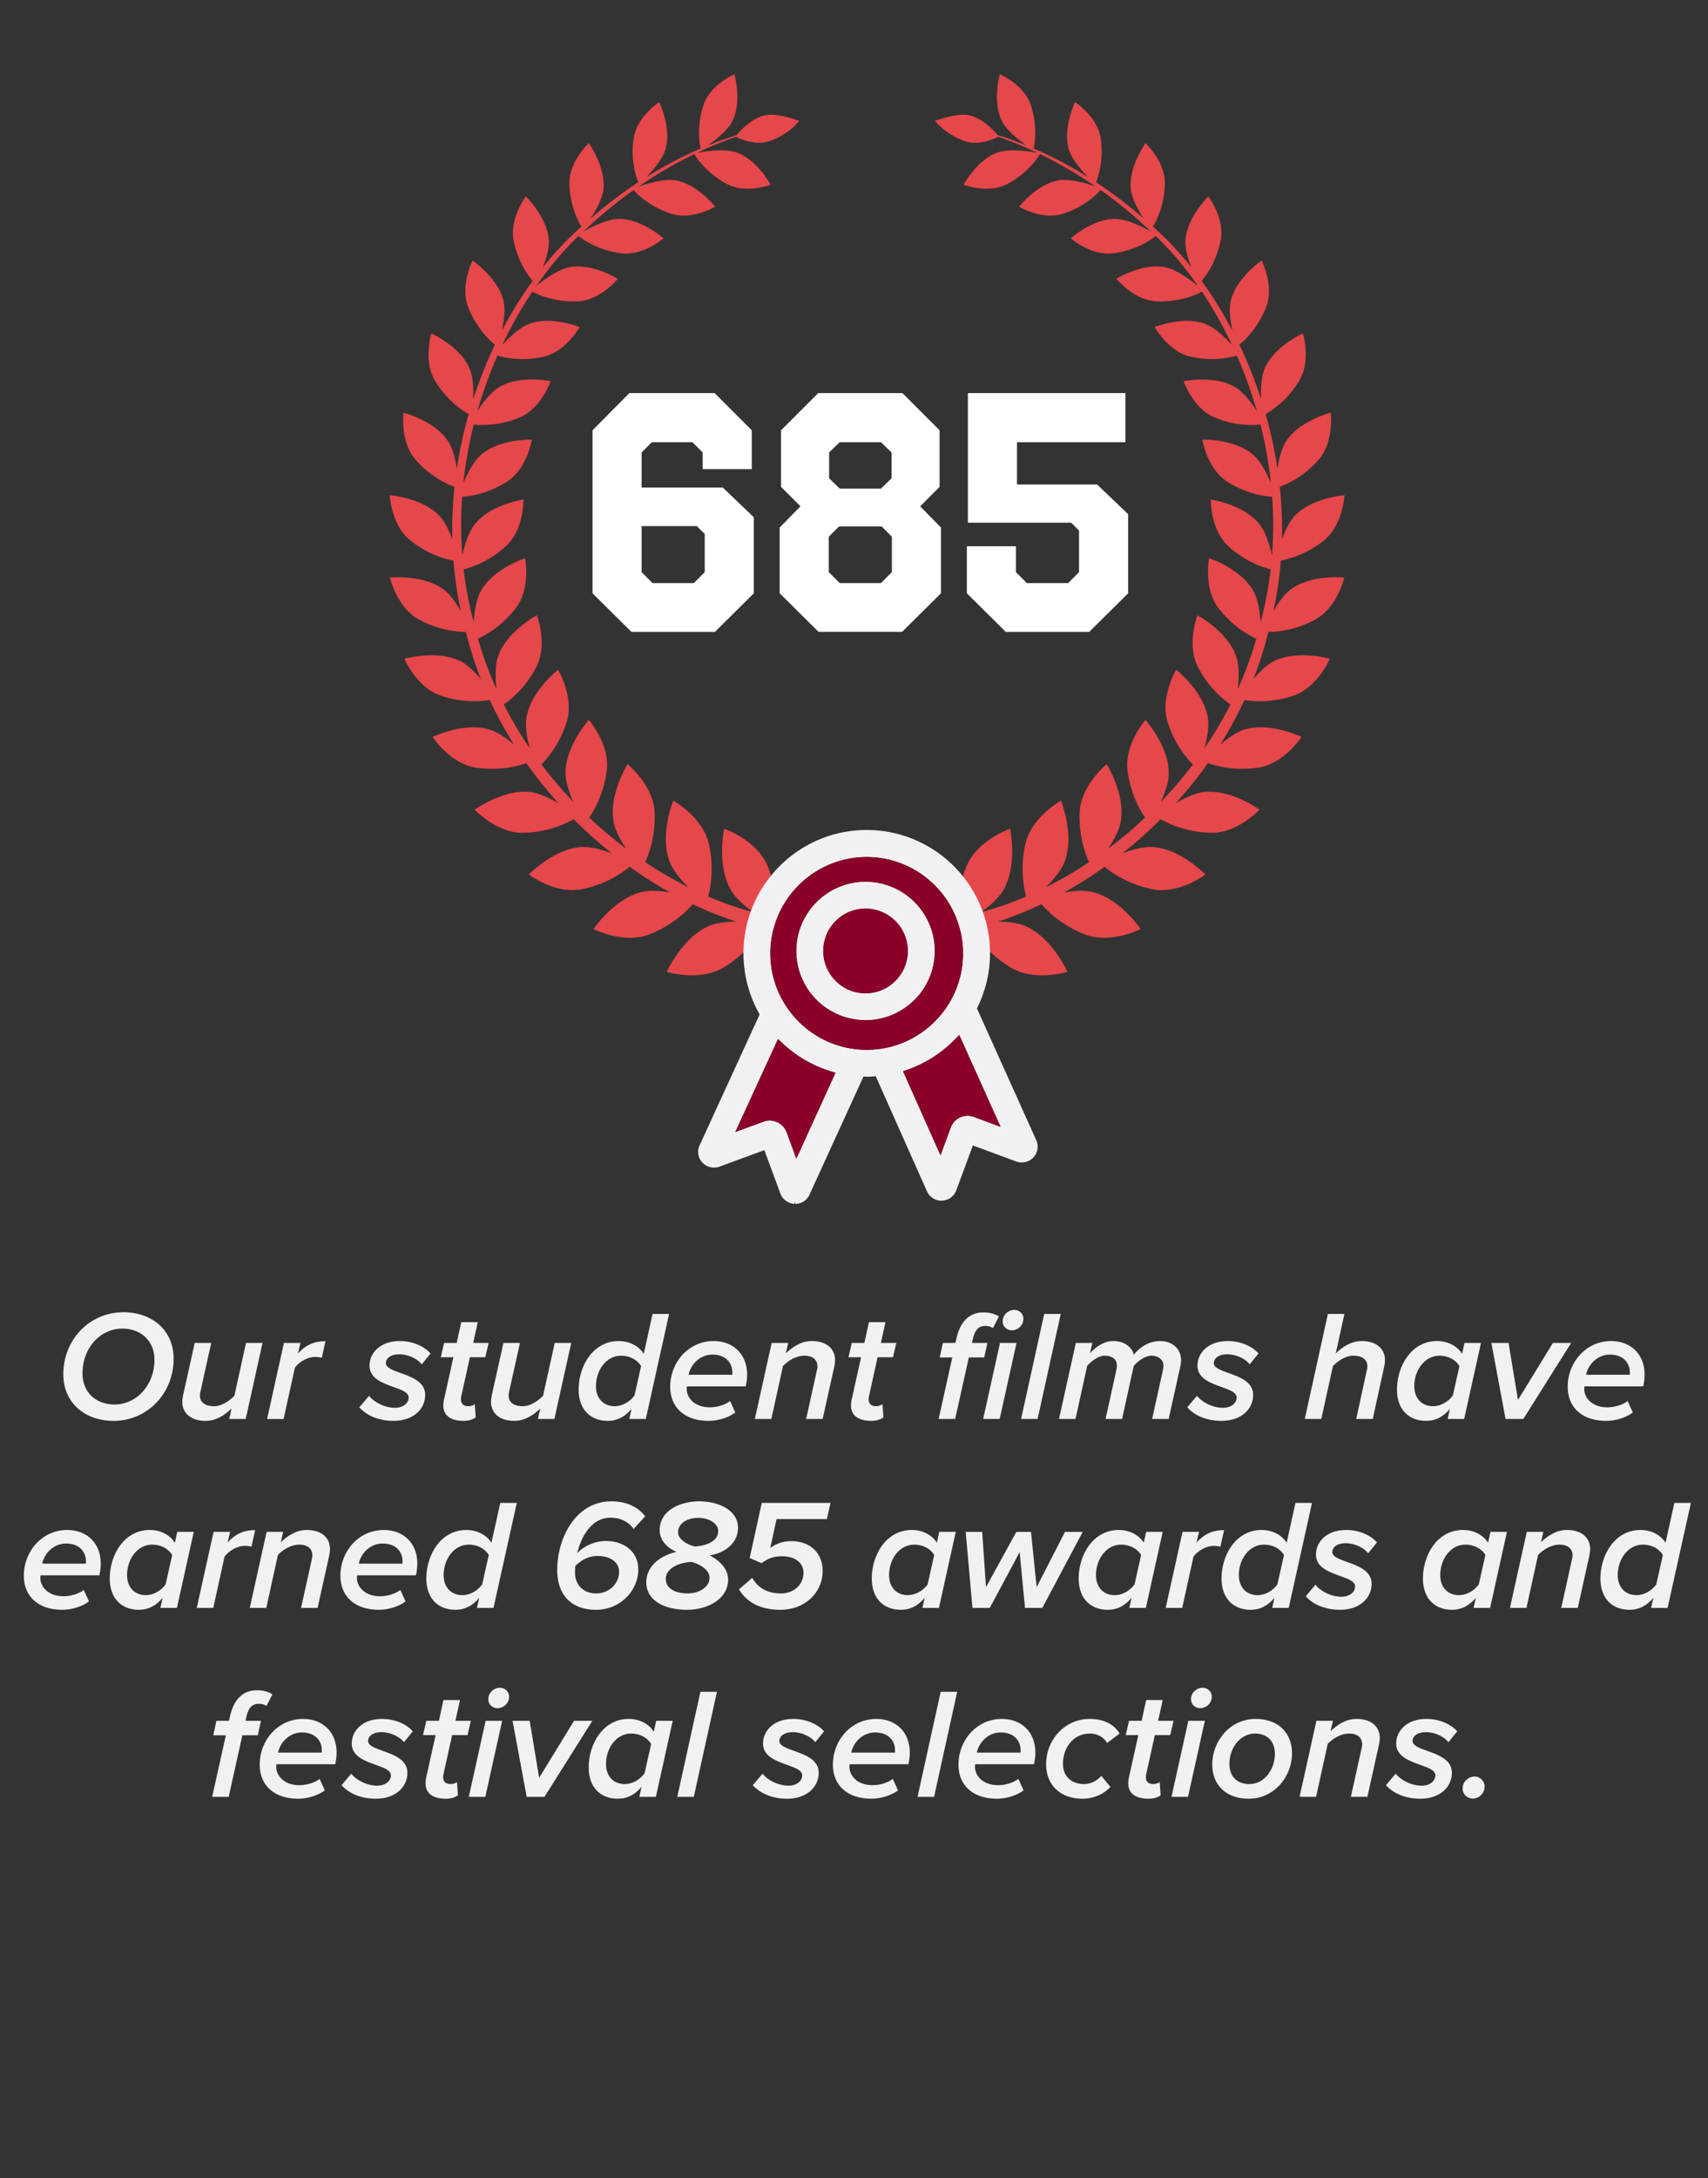 <svg xmlns="http://www.w3.org/2000/svg" viewBox="0 0 325.649 415.005" xmlns:v="https://vecta.io/nano"><rect x="0" y="0" width="325.649" height="415.005" fill="#333333" stroke="none"/><path d="M250.813 118.023c4.187-2.282 5.497-7.975 5.497-7.975s-6.469-.655-10.364 2.372c-1.194.929-2.299 2.543-3.168 4.071.711-3.224 1.169-6.46 1.426-9.679 1.584-.295 4.897-1.186 8.202-3.819 3.652-2.92 3.943-8.635 3.943-8.635s-6.353.471-9.598 4.054c-.976 1.083-1.759 2.783-2.333 4.384a76.45 76.45 0 0 0-.415-10.03c1.434-.522 4.572-1.944 7.38-5.129 3.027-3.438 2.337-8.999 2.337-8.999s-6.053 1.528-8.571 5.54c-.839 1.336-1.314 3.356-1.588 5.129a82.43 82.43 0 0 0-2.265-10.42c1.22-.681 4.135-2.59 6.387-6.284 2.342-3.827.732-9.08.732-9.08s-5.587 2.504-7.333 6.807c-.638 1.575-.719 3.874-.642 5.737-1.169-3.609-2.556-7.089-4.135-10.39 1.07-.873 3.549-3.211 5.09-7.141 1.601-4.097-.848-8.892-.848-8.892s-4.962 3.369-5.916 7.817c-.342 1.597-.047 3.776.33 5.54-1.772-3.386-3.742-6.558-5.852-9.478.92-1.092 2.821-3.733 3.613-7.663.852-4.225-2.329-8.438-2.329-8.438s-4.217 4.097-4.379 8.549c-.056 1.49.514 3.369 1.126 4.945-2.316-2.903-4.773-5.492-7.32-7.723.664-1.1 2.175-4.05 2.273-8.164.107-4.225-3.682-7.753-3.682-7.753s-3.373 4.675-2.77 9.003c.235 1.717 1.413 3.819 2.406 5.343a84.79 84.79 0 0 0-9.071-6.892c.42-1.036 1.503-4.251.873-8.429-.625-4.088-4.876-6.845-4.876-6.845s-2.457 5.082-1.143 9.153c.574 1.781 2.325 3.814 3.587 5.124-3.797-2.376-7.312-4.14-10.334-5.441.214-.976.775-4.328-.582-8.361-1.293-3.844-5.873-5.779-5.873-5.779s-1.498 5.321.458 9.029c.916 1.73 3.168 3.51 4.619 4.534-2.158-.882-4.011-1.511-5.475-1.961-.659-.801-2.937-3.356-5.685-3.827-2.333-.398-6.255 1.104-6.255 1.104s1.879 2.56 5.677 3.861c2.744.942 5.792-.539 6.357-.835a75.96 75.96 0 0 1 7.462 3.065c-1.404-.261-5.18-.852-7.462-.107-3.986 1.31-6.601 6.182-6.601 6.182s4.641 1.781 8.241-.09c4.024-2.085 5.942-5.129 6.306-5.754 3.155 1.524 6.772 3.54 10.625 6.195-1.657-.582-4.743-1.511-6.867-1.207-4.234.604-7.727 5.039-7.727 5.039s4.349 2.616 8.297 1.37c4.153-1.297 6.58-3.78 7.252-4.538a85.79 85.79 0 0 1 8.926 7.286c.223.197.445.411.668.616-1.575-.882-4.469-2.325-6.627-2.397-4.367-.141-8.66 3.699-8.66 3.699s3.909 3.395 8.095 2.847c4.448-.578 7.338-2.676 8.112-3.296 2.851 2.736 5.565 5.951 8.057 9.534-1.43-1.169-4.067-3.112-6.207-3.562-4.362-.916-9.354 2.183-9.354 2.183s3.322 4.101 7.629 4.294c4.465.201 7.701-1.319 8.673-1.845 2.106 3.142 4.037 6.554 5.745 10.176-1.297-1.413-3.215-3.262-4.974-3.968-4.217-1.695-9.782.539-9.782.539s2.603 4.709 6.897 5.664c4.127.92 7.449.167 8.767-.231a83.41 83.41 0 0 1 3.819 10.553c-1.049-1.593-2.526-3.532-4.037-4.469-3.939-2.449-9.928-1.194-9.928-1.194s1.785 5.197 5.929 6.918c3.866 1.605 7.261 1.498 8.733 1.336a81.32 81.32 0 0 1 1.982 11.118c-.771-1.798-1.926-4.054-3.301-5.283-3.519-3.159-9.761-2.958-9.761-2.958s.873 5.54 4.735 8.001c3.622 2.316 7.068 2.8 8.562 2.894a74.68 74.68 0 0 1-.021 11.152c-.454-1.948-1.22-4.444-2.389-5.929-2.988-3.802-9.29-4.705-9.29-4.705s-.103 5.719 3.343 8.883c3.215 2.954 6.584 4.054 8.074 4.418-.385 3.356-1.015 6.713-1.918 10.047-.137-1.939-.484-4.26-1.31-5.801-2.325-4.349-8.502-6.374-8.502-6.374s-1.117 5.728 1.781 9.512c2.641 3.45 5.728 5.15 7.213 5.822a68.38 68.38 0 0 1-3.532 9.624c.214-1.991.291-4.435-.274-6.16-1.571-4.782-7.415-7.916-7.415-7.916s-2.14 5.561.103 9.88c2.029 3.917 4.816 6.165 6.195 7.111-1.477 2.915-3.142 5.702-4.957 8.356.501-1.858.899-4.028.659-5.698-.723-5.082-6.045-9.264-6.045-9.264s-3.134 5.21-1.648 9.945c1.293 4.123 3.562 6.832 4.82 8.1-1.914 2.521-3.964 4.906-6.113 7.145.766-1.7 1.46-3.647 1.511-5.253.167-5.236-4.439-10.381-4.439-10.381s-4.071 4.679-3.412 9.701c.552 4.29 2.295 7.376 3.343 8.909a82.83 82.83 0 0 1-7.064 5.925c1.045-1.545 2.038-3.326 2.363-4.889 1.1-5.231-2.62-11.22-2.62-11.22s-4.919 3.986-5.15 9.144c-.197 4.397.997 7.804 1.781 9.529a76.45 76.45 0 0 1-8.219 4.79c1.413-1.421 2.877-3.159 3.523-4.778 2.029-5.064-.646-11.738-.646-11.738s-5.651 3.129-6.794 8.275c-1.002 4.478-.355 8.172.133 10.009-2.898 1.241-5.775 2.23-8.579 2.967 1.588-1.152 3.224-2.556 4.114-3.986 2.937-4.73 1.43-11.91 1.43-11.91s-6.233 2.14-8.297 7.111c-1.682 4.041-1.794 7.646-1.67 9.675a74.17 74.17 0 0 0-11.088 2.997 79.51 79.51 0 0 0-6.212 2.5 79.35 79.35 0 0 0-6.212-2.5c-3.309-1.182-7.017-2.222-11.092-2.997.124-2.033.009-5.634-1.67-9.675-2.063-4.97-8.297-7.111-8.297-7.111s-1.507 7.179 1.43 11.91c.886 1.43 2.521 2.834 4.11 3.981-2.804-.732-5.677-1.721-8.575-2.962.488-1.837 1.134-5.531.137-10.009-1.147-5.146-6.798-8.275-6.798-8.275s-2.676 6.674-.646 11.738c.646 1.618 2.106 3.352 3.519 4.773-2.757-1.383-5.51-2.984-8.215-4.786.783-1.73 1.978-5.133 1.781-9.529-.231-5.159-5.15-9.144-5.15-9.144s-3.724 5.989-2.62 11.22c.325 1.558 1.314 3.335 2.355 4.88a84.05 84.05 0 0 1-7.055-5.921c1.049-1.528 2.791-4.619 3.348-8.904.655-5.022-3.416-9.701-3.416-9.701s-4.606 5.146-4.439 10.381c.051 1.601.741 3.549 1.507 5.244a80.55 80.55 0 0 1-6.105-7.141c1.259-1.267 3.523-3.977 4.816-8.095 1.49-4.735-1.644-9.945-1.644-9.945s-5.326 4.183-6.049 9.264c-.24 1.665.154 3.827.655 5.681-1.811-2.65-3.476-5.428-4.953-8.339 1.383-.95 4.165-3.198 6.195-7.111 2.243-4.319.107-9.88.107-9.88s-5.852 3.134-7.419 7.916c-.565 1.721-.488 4.153-.278 6.143-1.391-3.078-2.581-6.28-3.523-9.607 1.485-.672 4.572-2.372 7.209-5.822 2.894-3.784 1.781-9.512 1.781-9.512s-6.177 2.025-8.502 6.374c-.826 1.537-1.173 3.853-1.31 5.788-.899-3.331-1.528-6.687-1.914-10.035 1.494-.368 4.859-1.468 8.074-4.418 3.442-3.164 3.339-8.883 3.339-8.883s-6.306.903-9.29 4.705c-1.164 1.481-1.931 3.968-2.384 5.916-.291-3.742-.287-7.466-.021-11.139 1.498-.098 4.945-.582 8.558-2.894 3.861-2.462 4.735-8.001 4.735-8.001s-6.242-.201-9.765 2.958c-1.366 1.224-2.521 3.468-3.288 5.261.402-3.776 1.075-7.487 1.978-11.096 1.477.163 4.863.27 8.725-1.336 4.148-1.721 5.933-6.918 5.933-6.918s-5.989-1.254-9.928 1.194c-1.507.938-2.98 2.864-4.028 4.452 1.049-3.647 2.337-7.171 3.814-10.531 1.319.398 4.641 1.147 8.759.227 4.294-.955 6.901-5.664 6.901-5.664s-5.565-2.235-9.786-.539c-1.751.702-3.665 2.539-4.957 3.956 1.704-3.617 3.635-7.025 5.732-10.159.98.527 4.212 2.042 8.673 1.841 4.311-.193 7.629-4.294 7.629-4.294s-4.992-3.099-9.358-2.183c-2.132.45-4.756 2.384-6.195 3.553 2.492-3.579 5.201-6.79 8.048-9.525.779.625 3.673 2.718 8.108 3.296 4.195.548 8.1-2.847 8.1-2.847s-4.294-3.84-8.66-3.699c-2.149.068-5.039 1.511-6.614 2.389l.659-.608c3.031-2.834 6.036-5.236 8.922-7.286.676.766 3.104 3.241 7.252 4.538 3.947 1.246 8.292-1.37 8.292-1.37s-3.489-4.435-7.727-5.039c-2.111-.304-5.193.621-6.85 1.203 3.849-2.65 7.462-4.662 10.613-6.186.368.629 2.286 3.669 6.306 5.749 3.6 1.871 8.237.09 8.237.09s-2.616-4.872-6.593-6.182c-2.277-.745-6.045-.158-7.453.107a75.44 75.44 0 0 1 7.449-3.065c.574.3 3.617 1.777 6.357.835 3.797-1.301 5.672-3.861 5.672-3.861s-3.917-1.503-6.25-1.104c-2.753.471-5.034 3.031-5.689 3.831a64.5 64.5 0 0 0-5.475 1.961c1.447-1.023 3.707-2.804 4.623-4.538 1.961-3.707.458-9.029.458-9.029s-4.581 1.935-5.873 5.779c-1.357 4.037-.796 7.389-.582 8.361-3.022 1.306-6.541 3.069-10.343 5.45 1.267-1.31 3.022-3.348 3.596-5.133 1.314-4.071-1.143-9.153-1.143-9.153s-4.251 2.757-4.872 6.845c-.634 4.183.45 7.398.869 8.434-2.915 1.918-5.972 4.191-9.076 6.897.993-1.524 2.175-3.63 2.41-5.351.599-4.328-2.766-9.003-2.766-9.003s-3.793 3.528-3.69 7.753c.103 4.114 1.614 7.068 2.277 8.168-2.547 2.23-5.013 4.825-7.329 7.736.616-1.584 1.186-3.468 1.134-4.962-.167-4.452-4.384-8.549-4.384-8.549s-3.176 4.212-2.325 8.438c.792 3.934 2.697 6.576 3.613 7.667-2.111 2.92-4.08 6.092-5.856 9.482.381-1.768.676-3.947.334-5.548-.959-4.448-5.916-7.817-5.916-7.817s-2.449 4.795-.848 8.892c1.541 3.934 4.024 6.272 5.094 7.145-1.58 3.305-2.971 6.79-4.14 10.403.077-1.867 0-4.174-.642-5.754-1.751-4.302-7.333-6.807-7.333-6.807s-1.61 5.253.732 9.08c2.252 3.699 5.171 5.608 6.391 6.289-.967 3.382-1.734 6.871-2.269 10.428-.27-1.777-.749-3.801-1.593-5.141-2.513-4.011-8.566-5.54-8.566-5.54s-.694 5.561 2.333 8.999c2.813 3.189 5.955 4.611 7.389 5.129-.351 3.309-.501 6.661-.415 10.047-.578-1.605-1.357-3.318-2.342-4.401-3.241-3.583-9.594-4.054-9.594-4.054s.291 5.715 3.947 8.635c3.301 2.637 6.618 3.528 8.202 3.819.257 3.228.715 6.46 1.426 9.692-.869-1.537-1.974-3.151-3.172-4.084-3.896-3.027-10.36-2.372-10.36-2.372s1.306 5.694 5.492 7.975c3.84 2.098 7.38 2.38 8.994 2.389.749 3.091 1.708 6.092 2.843 8.99-1.113-1.323-2.436-2.65-3.742-3.339-4.452-2.35-10.831-.544-10.831-.544s2.32 5.484 6.931 7.038c4.127 1.391 7.659 1.104 9.337.826 1.366 2.954 2.924 5.788 4.632 8.502-1.391-1.182-3.039-2.359-4.534-2.838-4.885-1.58-10.981 1.37-10.981 1.37s3.309 5.099 8.215 5.844c4.491.681 8.048-.291 9.636-.86a81.71 81.71 0 0 0 6.169 7.684c-1.64-.972-3.57-1.914-5.21-2.14-5.189-.719-10.792 3.326-10.792 3.326s4.225 4.538 9.294 4.418c4.671-.116 8.091-1.747 9.564-2.599 2.329 2.333 4.765 4.508 7.273 6.503-1.811-.681-3.896-1.271-5.565-1.212-5.343.201-10.253 5.253-10.253 5.253s5.047 3.814 10.116 2.795c4.628-.933 7.761-3.147 9.114-4.272a81.19 81.19 0 0 0 7.684 4.889c-1.781-.295-3.703-.441-5.197-.12-5.334 1.143-9.375 7.094-9.375 7.094s5.754 2.937 10.668 1.015c4.311-1.691 7.021-4.324 8.258-5.741a66.38 66.38 0 0 0 8.309 3.305c-1.802.026-3.699.223-5.111.796-5.154 2.098-8.16 8.789-8.16 8.789s6.297 1.935 10.891-.869c4.183-2.551 6.456-5.814 7.385-7.402 6.533 1.173 11.974 2.997 16.4 4.996-8.023 4.221-11.302 8.121-11.302 8.121l2.851 2.543s3.742-4.546 11.974-8.934c8.232 4.388 11.974 8.934 11.974 8.934l2.847-2.543s-3.275-3.9-11.297-8.121c4.427-1.999 9.863-3.823 16.396-4.996.929 1.588 3.202 4.85 7.38 7.402 4.598 2.804 10.899.869 10.899.869s-3.01-6.691-8.164-8.789c-1.413-.574-3.305-.771-5.107-.796a66.27 66.27 0 0 0 8.305-3.305c1.237 1.421 3.951 4.05 8.262 5.741 4.91 1.922 10.664-1.015 10.664-1.015s-4.046-5.951-9.375-7.094c-1.494-.321-3.412-.176-5.193.12a81.95 81.95 0 0 0 7.684-4.885c1.353 1.122 4.482 3.335 9.106 4.268 5.069 1.019 10.12-2.795 10.12-2.795s-4.91-5.052-10.253-5.253c-1.67-.06-3.75.527-5.561 1.207a85.1 85.1 0 0 0 7.273-6.494c1.473.848 4.893 2.479 9.559 2.594 5.069.12 9.294-4.418 9.294-4.418s-5.604-4.046-10.792-3.326c-1.635.227-3.562 1.164-5.201 2.136 2.183-2.414 4.251-4.974 6.165-7.68 1.588.569 5.141 1.541 9.628.86 4.91-.745 8.215-5.844 8.215-5.844s-6.092-2.95-10.981-1.37c-1.49.479-3.129 1.648-4.521 2.83 1.708-2.71 3.262-5.54 4.628-8.493 1.678.278 5.206.565 9.333-.826 4.606-1.554 6.931-7.038 6.931-7.038s-6.383-1.807-10.831.544c-1.301.689-2.624 2.012-3.737 3.331a70.67 70.67 0 0 0 2.843-8.981c1.614-.009 5.154-.295 8.99-2.389" fill="#e6474a"/><use href="#B" fill="#d1d3d4"/><g fill="#f1f1f3"><path d="M185.654 212.816c-.835-.308-1.774-.287-2.593.099a3.38 3.38 0 0 0-1.779 1.904l-1.967 5.316-7.136-16.015.819-.282c3.396-1.189 6.542-3.193 9.077-5.791l.819-.835 7.872 17.502-5.112-1.899zm-20.408-12.78c-10.12 0-18.363-8.248-18.363-18.368s8.242-18.363 18.363-18.363 18.368 8.242 18.368 18.363-8.242 18.368-18.368 18.368m-13.412 20.731l-1.862-5.05c-.511-1.351-1.841-2.207-3.229-2.207-.37 0-.762.063-1.127.203l-5.42 1.982 8.138-17.711.819.777a23.76 23.76 0 0 0 9.265 5.378l.876.266-7.46 16.359zm45.745-3.496l-11.31-25.113.167-.344c1.528-3.213 2.327-6.63 2.327-10.146 0-12.963-10.548-23.517-23.517-23.517s-23.496 10.553-23.496 23.517a23.53 23.53 0 0 0 2.885 11.268l.203.35-11.451 24.946c-.511 1.106-.308 2.394.532 3.292.814.882 2.102 1.189 3.25.777l8.566-3.146 3.047 8.263c.433 1.142 1.497 1.92 2.723 1.982l.021-.287h.099v.287c1.169 0 2.254-.699 2.723-1.779l10.287-22.5.569.042c.391 0 .574 0 .756-.016l1.002-.083 9.797 21.983a3 3 0 0 0 2.744 1.737c1.304-.042 2.389-.798 2.817-1.961l3.172-8.571 8.263 3.067c1.142.412 2.452.104 3.271-.777.84-.897 1.043-2.186.553-3.271"/><use href="#B"/></g><path d="M190.769 214.715l-5.112-1.904c-.84-.303-1.779-.282-2.598.104-.819.37-1.45 1.043-1.779 1.904l-1.961 5.316-7.136-16.015.819-.282c3.391-1.189 6.542-3.193 9.077-5.791l.819-.835 7.872 17.502zm-31.472-10.306l-7.465 16.359-1.862-5.05c-.511-1.351-1.836-2.212-3.229-2.212a3.2 3.2 0 0 0-1.127.203l-5.415 1.988 8.138-17.711.819.777c2.634 2.473 5.848 4.335 9.26 5.378l.882.266zm5.72-10.022a13.21 13.21 0 0 1-13.193-13.188 13.21 13.21 0 0 1 13.193-13.188c7.262 0 13.209 5.905 13.209 13.188s-5.931 13.188-13.209 13.188m.224-31.081c-10.126 0-18.363 8.242-18.363 18.363s8.237 18.363 18.363 18.363 18.363-8.237 18.363-18.363-8.237-18.363-18.363-18.363m7.852 17.893c0 4.46-3.62 8.081-8.075 8.081s-8.06-3.62-8.06-8.081 3.62-8.075 8.06-8.075 8.075 3.62 8.075 8.075" fill="#8a0028"/><path d="M143.331 89.394h-9.36v-3.185l-1.95-1.95h-7.735l-1.95 1.95v6.695h15.471l5.916 5.655v14.496l-7.411 7.345h-15.925l-7.411-7.345V81.984l7.021-7.085h16.25l7.085 7.085v7.41zm-20.996 10.855v8.775l2.08 2.08h7.866l2.08-2.08v-7.28l-1.495-1.495h-10.531zm56.81-7.475l-3.705 3.705 3.965 4.03v12.545l-7.411 7.345h-15.925l-7.411-7.345v-12.545l3.965-4.03-3.705-3.705V81.983l7.085-7.085h16.056l7.085 7.085v10.791zm-19.175 7.54l-1.95 1.95v6.76l2.08 2.08h7.866l2.08-2.08v-6.76l-1.95-1.95h-8.125zm7.995-16.056h-7.866l-2.015 1.95v4.94l2.015 1.95h7.866l2.015-1.95v-4.94l-2.015-1.95zm46.605 0H193.9v8.061h15.275l5.916 5.655v15.081l-7.411 7.345h-15.925l-7.411-7.345v-8.97h9.36v4.94l2.08 2.08h7.866l2.08-2.08v-7.93l-1.495-1.495h-19.696V74.899h30.031v9.36z" fill="#fff"/><g fill="#f1f1f3"><path d="M23.533 250.04c5.37 0 9.57 3.36 9.57 8.85 0 6.63-5.01 11.85-11.459 11.85-5.37 0-9.57-3.36-9.57-8.879 0-6.6 5.01-11.82 11.459-11.82zm-.21 3.12c-4.169 0-7.589 3.66-7.589 8.49 0 3.78 2.67 5.97 6.12 5.97 4.14 0 7.59-3.66 7.59-8.49 0-3.75-2.7-5.97-6.12-5.97zm14.941 11.789c-.06.27-.15.69-.15.93 0 1.47 1.17 2.07 2.7 2.07 1.47 0 2.91-1.02 3.87-1.98l2.22-10.08h3.15l-3.21 14.489h-3.15l.45-1.98c-1.2 1.14-2.85 2.34-4.95 2.34-2.7 0-4.44-1.38-4.44-3.66 0-.27.09-.9.15-1.2l2.22-9.989h3.15l-2.01 9.06zm15.869-9.059h3.15l-.48 2.04c1.35-1.5 2.88-2.37 5.25-2.37l-.69 3.15a5.35 5.35 0 0 0-1.29-.15c-1.5 0-2.97.93-3.84 2.01l-2.16 9.81h-3.15l3.21-14.489z"/><use href="#C"/><use href="#D"/><path d="M97.122,264.949c-.06.27-.15.69-.15.93,0,1.47,1.17,2.07,2.7,2.07,1.47,0,2.91-1.02,3.87-1.98l2.22-10.08h3.149l-3.209,14.489h-3.15l.45-1.98c-1.2,1.14-2.85,2.34-4.95,2.34-2.7,0-4.44-1.38-4.44-3.66,0-.27.09-.9.15-1.2l2.22-9.989h3.15l-2.01,9.06Z"/><use href="#E"/><use href="#F"/><path d="M155.71,261.289c.06-.27.15-.6.15-.9,0-1.47-1.17-2.07-2.43-2.07-1.74,0-3.18.99-4.14,1.95l-2.22,10.109h-3.15l3.21-14.489h3.15l-.45,1.98c1.2-1.14,2.85-2.34,4.95-2.34,2.7,0,4.439,1.38,4.439,3.66,0,.27-.09.9-.15,1.2l-2.22,9.99h-3.15l2.01-9.09Z"/><use href="#D" x="77.729"/><path d="M181.569 258.649h-2.4l.6-2.76h2.4l.18-.81c.69-3.18 2.4-5.01 5.13-5.01 1.08 0 2.1.21 2.97.78l-1.14 2.22c-.39-.3-.93-.42-1.47-.42-1.26 0-1.98.78-2.34 2.43l-.18.81h2.94l-.6 2.76h-2.94l-2.61 11.729h-3.15l2.61-11.729zm9.09-2.759h3.15l-3.21 14.489h-3.15l3.21-14.489zm2.7-6.3c1.02 0 1.77.78 1.77 1.68 0 1.41-1.2 2.22-2.19 2.22-1.02 0-1.77-.75-1.77-1.68 0-1.41 1.2-2.22 2.19-2.22zm5.73.78h3.15l-4.41 20.009h-3.15l4.41-20.009zm22.619 10.769c.03-.15.12-.51.12-.9 0-1.2-1.05-1.92-2.25-1.92-1.26 0-2.55.96-3.42 1.95l-2.22 10.109h-3.15l2.04-9.24c.06-.33.12-.57.12-1.05-.03-.96-.81-1.77-2.28-1.77-1.26 0-2.52.99-3.39 1.95l-2.22 10.109h-3.15l3.21-14.489h3.15l-.45 1.98c.81-.9 2.37-2.34 4.47-2.34 2.73 0 3.84 1.95 3.84 2.55v.09c1.14-1.41 2.88-2.64 5.07-2.64 2.1 0 3.99 1.29 3.99 3.66 0 .36-.09.9-.15 1.2l-2.22 9.99h-3.15l2.04-9.24z"/><use href="#C" x="157.857"/><path d="M260.558,261.289c.06-.24.15-.69.15-.9,0-1.47-1.17-2.07-2.7-2.07-1.47,0-2.91.99-3.87,1.98l-2.22,10.08h-3.15l4.41-20.009h3.15l-1.65,7.5c1.2-1.14,2.85-2.34,4.95-2.34,2.7,0,4.44,1.38,4.44,3.66,0,.27-.09.9-.15,1.2l-2.19,9.99h-3.15l1.98-9.09Z"/><use href="#G"/><path d="M284.348,255.89h3.27l1.8,10.859,6.66-10.859h3.48l-9.12,14.489h-3.39l-2.7-14.489Z"/><use href="#F" x="171.117"/><path d="M12.823 291.529c3.75 0 6.39 2.52 6.39 6.42 0 .78-.15 1.77-.27 2.22H7.723l-.03.51c0 1.65 1.47 3.48 4.41 3.48 1.32 0 2.85-.42 3.87-1.2l.99 2.19c-1.35.99-3.27 1.59-5.1 1.59-4.5 0-7.32-2.49-7.32-6.479 0-4.74 3.54-8.73 8.28-8.73zm3.57 6c0-1.86-1.26-3.42-3.81-3.42-2.31 0-4.14 1.83-4.53 3.84h8.31c.03-.09.03-.3.03-.42z"/><use href="#G" x="-245.425" y="36"/><use href="#H"/><use href="#I"/><path d="M73.182 291.529c3.75 0 6.39 2.52 6.39 6.42 0 .78-.15 1.77-.27 2.22H68.083l-.03.51c0 1.65 1.47 3.48 4.41 3.48 1.32 0 2.85-.42 3.87-1.2l.99 2.19c-1.35.99-3.27 1.59-5.1 1.59-4.5 0-7.32-2.49-7.32-6.479 0-4.74 3.54-8.73 8.28-8.73zm3.569 6c0-1.86-1.26-3.42-3.81-3.42-2.31 0-4.14 1.83-4.53 3.84h8.31c.03-.09.03-.3.03-.42z"/><use href="#E" x="-29.039" y="36"/><path d="M116.591 286.07c2.88 0 5.04 1.08 6.42 2.85l-2.22 2.43c-.9-1.38-2.52-2.16-4.41-2.16-3.33 0-5.31 3.12-6.12 6.03-.12.27-.18.54-.21.72 1.05-1.14 3.18-2.31 5.43-2.31 3.54 0 6.209 2.04 6.209 5.4 0 4.2-3.57 7.709-8.04 7.709-4.68 0-7.41-2.79-7.41-7.589 0-6.09 3.51-13.08 10.35-13.08zm-2.67 10.409c-1.62 0-3.09.75-4.23 1.92a13.93 13.93 0 0 0-.06 1.2c0 2.43 1.59 4.02 4.05 4.02 2.49 0 4.35-1.89 4.35-4.14 0-1.86-1.74-3-4.11-3zm15.06-.78c-1.65-.69-3.21-2.13-3.21-4.11 0-3.84 3.99-5.52 7.53-5.52 3.69 0 7.41 1.68 7.41 5.04 0 2.76-2.22 4.71-5.399 5.28 1.8.9 3.51 2.46 3.51 4.62 0 3.54-3.72 5.729-7.86 5.729-4.11 0-7.74-1.65-7.74-5.25 0-2.76 2.19-4.95 5.76-5.79zm2.85 1.92c-2.73.15-4.89 1.38-4.89 3.24 0 1.83 1.8 2.76 4.17 2.76 2.07 0 4.17-1.14 4.17-2.97 0-1.56-1.92-2.64-3.45-3.03zm1.26-8.399c-2.01 0-3.81 1.02-3.81 2.76 0 1.35 1.8 2.37 3.209 2.7 2.58-.18 4.44-1.2 4.44-2.94 0-1.439-1.71-2.52-3.84-2.52zm10.349 11.429c1.05 1.95 2.94 2.97 5.43 2.97 2.55 0 4.32-1.74 4.32-3.9 0-2.04-1.71-3.18-4.11-3.18-1.59 0-2.67.42-3.87 1.32l-2.28-.99 2.31-10.5h13.11l-.69 3.09h-9.6l-1.2 5.52c.99-.78 2.31-1.32 4.08-1.32 3.21 0 5.91 2.01 5.91 5.67 0 4.02-3.27 7.41-8.07 7.41-3.75 0-6.36-1.38-7.89-3.9l2.55-2.19z"/><use href="#G" x="-100.138" y="36"/><path d="M194.409,295.759l-5.7,10.62h-3.3l-1.29-14.489h3.15l.72,10.529,5.79-10.529h2.79l1.08,10.529,5.399-10.529h3.39l-7.71,14.489h-3.3l-1.02-10.62Z"/><use href="#G" x="-60.689" y="36"/><use href="#H" x="184.736"/><use href="#E" x="122.577" y="36"/><path d="M250.809,301.969c.81,1.08,2.82,2.28,4.95,2.28,1.62,0,2.61-.93,2.61-1.95,0-.99-1.35-1.47-2.88-2.01-2.1-.75-4.59-1.65-4.59-4.05,0-2.46,2.04-4.71,5.76-4.71,2.46,0,4.68.99,5.879,2.37l-1.68,2.07c-.69-.96-2.49-1.92-4.29-1.92-1.62,0-2.55.75-2.55,1.71,0,.84,1.29,1.32,2.79,1.86,2.13.75,4.71,1.68,4.71,4.17,0,2.67-2.22,4.95-6.03,4.95-2.64,0-5.04-.9-6.54-2.58l1.86-2.19Z"/><use href="#G" x="4.949" y="36"/><use href="#I" x="240.265"/><use href="#E" x="194.816" y="36"/><path d="M43.062 330.649h-2.4l.6-2.76h2.4l.18-.81c.69-3.18 2.4-5.01 5.13-5.01 1.08 0 2.1.21 2.97.78l-1.14 2.22c-.39-.3-.93-.42-1.47-.42-1.26 0-1.98.78-2.34 2.43l-.18.81h2.94l-.6 2.76h-2.94l-2.61 11.729h-3.15l2.61-11.729zm14.73-3.12c3.75 0 6.39 2.52 6.39 6.42 0 .78-.15 1.77-.27 2.22H52.693l-.03.51c0 1.65 1.47 3.48 4.41 3.48 1.32 0 2.85-.42 3.87-1.2l.99 2.19c-1.35.99-3.27 1.59-5.1 1.59-4.5 0-7.32-2.49-7.32-6.479 0-4.74 3.54-8.73 8.28-8.73zm3.57 6c0-1.86-1.26-3.42-3.81-3.42-2.31 0-4.14 1.83-4.53 3.84h8.31c.03-.09.03-.3.03-.42z"/><use href="#J"/><use href="#K"/><path d="M92.591 327.89h3.15l-3.21 14.489h-3.15l3.21-14.489zm2.7-6.3c1.02 0 1.77.78 1.77 1.68 0 1.41-1.2 2.22-2.19 2.22-1.02 0-1.77-.75-1.77-1.68 0-1.41 1.2-2.22 2.19-2.22zm2.43 6.3h3.27l1.8 10.859 6.66-10.859h3.48l-9.12 14.489h-3.39l-2.7-14.489z"/><use href="#G" x="-154.107" y="72"/><use href="#L"/><use href="#J" x="78.418"/><path d="M167.08 327.529c3.75 0 6.39 2.52 6.39 6.42 0 .78-.15 1.77-.27 2.22h-11.219l-.03.51c0 1.65 1.47 3.48 4.41 3.48 1.32 0 2.85-.42 3.87-1.2l.99 2.19c-1.35.99-3.27 1.59-5.1 1.59-4.5 0-7.32-2.49-7.32-6.479 0-4.74 3.54-8.73 8.28-8.73zm3.569 6c0-1.86-1.26-3.42-3.81-3.42-2.31 0-4.14 1.83-4.53 3.84h8.31c.03-.09.03-.3.03-.42z"/><use href="#L" x="45.81"/><path d="M191.019 327.529c3.75 0 6.39 2.52 6.39 6.42 0 .78-.15 1.77-.27 2.22H185.92l-.03.51c0 1.65 1.47 3.48 4.41 3.48 1.32 0 2.85-.42 3.87-1.2l.99 2.19c-1.35.99-3.27 1.59-5.1 1.59-4.5 0-7.32-2.49-7.32-6.479 0-4.74 3.54-8.73 8.28-8.73zm3.57 6c0-1.86-1.26-3.42-3.81-3.42-2.31 0-4.14 1.83-4.53 3.84h8.31c.03-.09.03-.3.03-.42zm13.171-6c2.85 0 4.709 1.14 5.7 2.79l-2.37 1.8c-.66-1.14-1.89-1.8-3.3-1.8-3.12 0-5.13 2.7-5.13 5.76 0 2.52 1.77 3.87 4.02 3.87 1.35 0 2.52-.66 3.3-1.56l1.74 2.1c-1.14 1.2-2.91 2.25-5.34 2.25-4.14 0-6.93-2.55-6.93-6.54 0-4.77 3.63-8.67 8.31-8.67z"/><use href="#K" x="133.978"/><path d="M226.569 327.89h3.15l-3.21 14.489h-3.15l3.21-14.489zm2.699-6.3c1.02 0 1.77.78 1.77 1.68 0 1.41-1.2 2.22-2.19 2.22-1.02 0-1.77-.75-1.77-1.68 0-1.41 1.2-2.22 2.19-2.22zm10.11 5.939c4.41 0 6.96 2.73 6.96 6.54 0 4.53-3.45 8.669-8.25 8.669-4.41 0-6.959-2.7-6.959-6.51 0-4.53 3.45-8.7 8.25-8.7zm-.089 2.79c-2.88 0-4.89 2.82-4.89 5.76 0 2.37 1.41 3.87 3.78 3.87 2.88 0 4.89-2.79 4.89-5.76 0-2.37-1.41-3.87-3.78-3.87zm20.279 2.97c.06-.27.15-.6.15-.9 0-1.47-1.17-2.07-2.43-2.07-1.74 0-3.18.99-4.14 1.95l-2.22 10.109h-3.15l3.21-14.489h3.15l-.45 1.98c1.2-1.14 2.85-2.34 4.95-2.34 2.7 0 4.44 1.38 4.44 3.66 0 .27-.09.9-.15 1.2l-2.22 9.99h-3.15l2.01-9.09z"/><use href="#J" x="199.136"/><path d="M281.168,338.509c1.05,0,1.89.87,1.89,1.95,0,1.23-1.05,2.25-2.28,2.25-1.08,0-1.92-.87-1.92-1.92,0-1.26,1.05-2.28,2.31-2.28Z"/></g><defs ><path id="B" d="M165.016 189.278c-4.439 0-8.06-3.62-8.06-8.081s3.62-8.075 8.06-8.075 8.075 3.62 8.075 8.075-3.615 8.081-8.075 8.081m0-21.268c-7.262 0-13.193 5.91-13.193 13.188s5.931 13.193 13.193 13.193 13.209-5.91 13.209-13.193-5.926-13.188-13.209-13.188"/><path id="C" d="M70.362,265.969c.81,1.08,2.82,2.28,4.95,2.28,1.62,0,2.61-.93,2.61-1.95,0-.99-1.35-1.47-2.88-2.01-2.1-.75-4.59-1.65-4.59-4.05,0-2.46,2.04-4.71,5.76-4.71,2.46,0,4.68.99,5.879,2.37l-1.68,2.07c-.69-.96-2.49-1.92-4.29-1.92-1.62,0-2.55.75-2.55,1.71,0,.84,1.29,1.32,2.79,1.86,2.13.75,4.71,1.68,4.71,4.17,0,2.67-2.22,4.95-6.03,4.95-2.64,0-5.04-.9-6.54-2.58l1.86-2.19Z"/><path id="D" d="M84.612,266.869l1.83-8.25h-2.4l.63-2.729h2.4l.87-3.96h3.15l-.87,3.96h2.939l-.63,2.729h-2.94l-1.65,7.47c-.03.15-.06.36-.06.57,0,.81.48,1.29,1.44,1.29.45,0,.96-.18,1.2-.39l.18,2.52c-.54.42-1.41.66-2.31.66-2.34,0-3.87-.93-3.87-2.94,0-.18.03-.6.09-.93Z"/><path id="E" d="M124.421 250.37h3.15l-4.44 20.009h-3.15l.42-1.92c-1.2 1.47-2.7 2.28-4.53 2.28-3.3 0-5.55-2.16-5.55-5.97 0-4.53 2.79-9.24 7.62-9.24 2.07 0 3.84.93 4.8 2.43l1.68-7.59zm-7.23 17.579c1.53 0 2.94-.9 3.78-2.04l1.26-5.61c-.66-1.11-2.04-1.98-3.81-1.98-2.85 0-4.8 2.79-4.8 5.82 0 2.34 1.47 3.81 3.57 3.81z"/><path id="F" d="M136.06 255.529c3.75 0 6.39 2.52 6.39 6.42 0 .78-.15 1.77-.27 2.22h-11.219l-.03.51c0 1.65 1.47 3.48 4.41 3.48 1.32 0 2.85-.42 3.87-1.2l.99 2.19c-1.35.99-3.27 1.59-5.1 1.59-4.5 0-7.32-2.49-7.32-6.479 0-4.74 3.54-8.73 8.28-8.73zm3.57 6c0-1.86-1.26-3.42-3.81-3.42-2.31 0-4.14 1.83-4.53 3.84h8.31c.03-.09.03-.3.03-.42z"/><path id="G" d="M279.218 255.89h3.15l-3.21 14.489h-3.15l.42-1.92c-1.2 1.47-2.7 2.28-4.53 2.28-3.3 0-5.55-2.16-5.55-5.97 0-4.53 2.79-9.24 7.62-9.24 2.07 0 3.84.93 4.8 2.43l.45-2.07zm-6 12.059c1.53 0 2.94-.9 3.78-2.04l1.26-5.61c-.66-1.11-2.04-1.98-3.81-1.98-2.85 0-4.8 2.79-4.8 5.82 0 2.34 1.47 3.81 3.57 3.81z"/><path id="H" d="M40.723,291.89h3.15l-.48,2.04c1.35-1.5,2.88-2.37,5.25-2.37l-.69,3.15c-.21-.06-.72-.15-1.29-.15-1.5,0-2.97.93-3.84,2.01l-2.16,9.81h-3.15l3.21-14.489Z"/><path id="I" d="M59.412,297.289c.06-.27.15-.6.15-.9,0-1.47-1.17-2.07-2.43-2.07-1.74,0-3.18.99-4.14,1.95l-2.22,10.109h-3.15l3.21-14.489h3.15l-.45,1.98c1.2-1.14,2.85-2.34,4.95-2.34,2.7,0,4.44,1.38,4.44,3.66,0,.27-.09.9-.15,1.2l-2.22,9.99h-3.15l2.01-9.09Z"/><path id="J" d="M66.972,337.969c.81,1.08,2.82,2.28,4.95,2.28,1.62,0,2.61-.93,2.61-1.95,0-.99-1.35-1.47-2.88-2.01-2.1-.75-4.59-1.65-4.59-4.05,0-2.46,2.04-4.71,5.76-4.71,2.46,0,4.68.99,5.879,2.37l-1.68,2.07c-.69-.96-2.49-1.92-4.29-1.92-1.62,0-2.55.75-2.55,1.71,0,.84,1.29,1.32,2.79,1.86,2.13.75,4.71,1.68,4.71,4.17,0,2.67-2.22,4.95-6.03,4.95-2.64,0-5.04-.9-6.54-2.58l1.86-2.19Z"/><path id="K" d="M81.222,338.869l1.83-8.25h-2.4l.63-2.729h2.4l.87-3.96h3.15l-.87,3.96h2.94l-.63,2.729h-2.94l-1.65,7.47c-.03.15-.06.36-.06.57,0,.81.48,1.29,1.44,1.29.45,0,.96-.18,1.2-.39l.18,2.52c-.54.42-1.41.66-2.31.66-2.34,0-3.87-.93-3.87-2.94,0-.18.03-.6.09-.93Z"/><path id="L" d="M133.54,322.37h3.15l-4.41,20.009h-3.15l4.41-20.009Z"/></defs></svg>